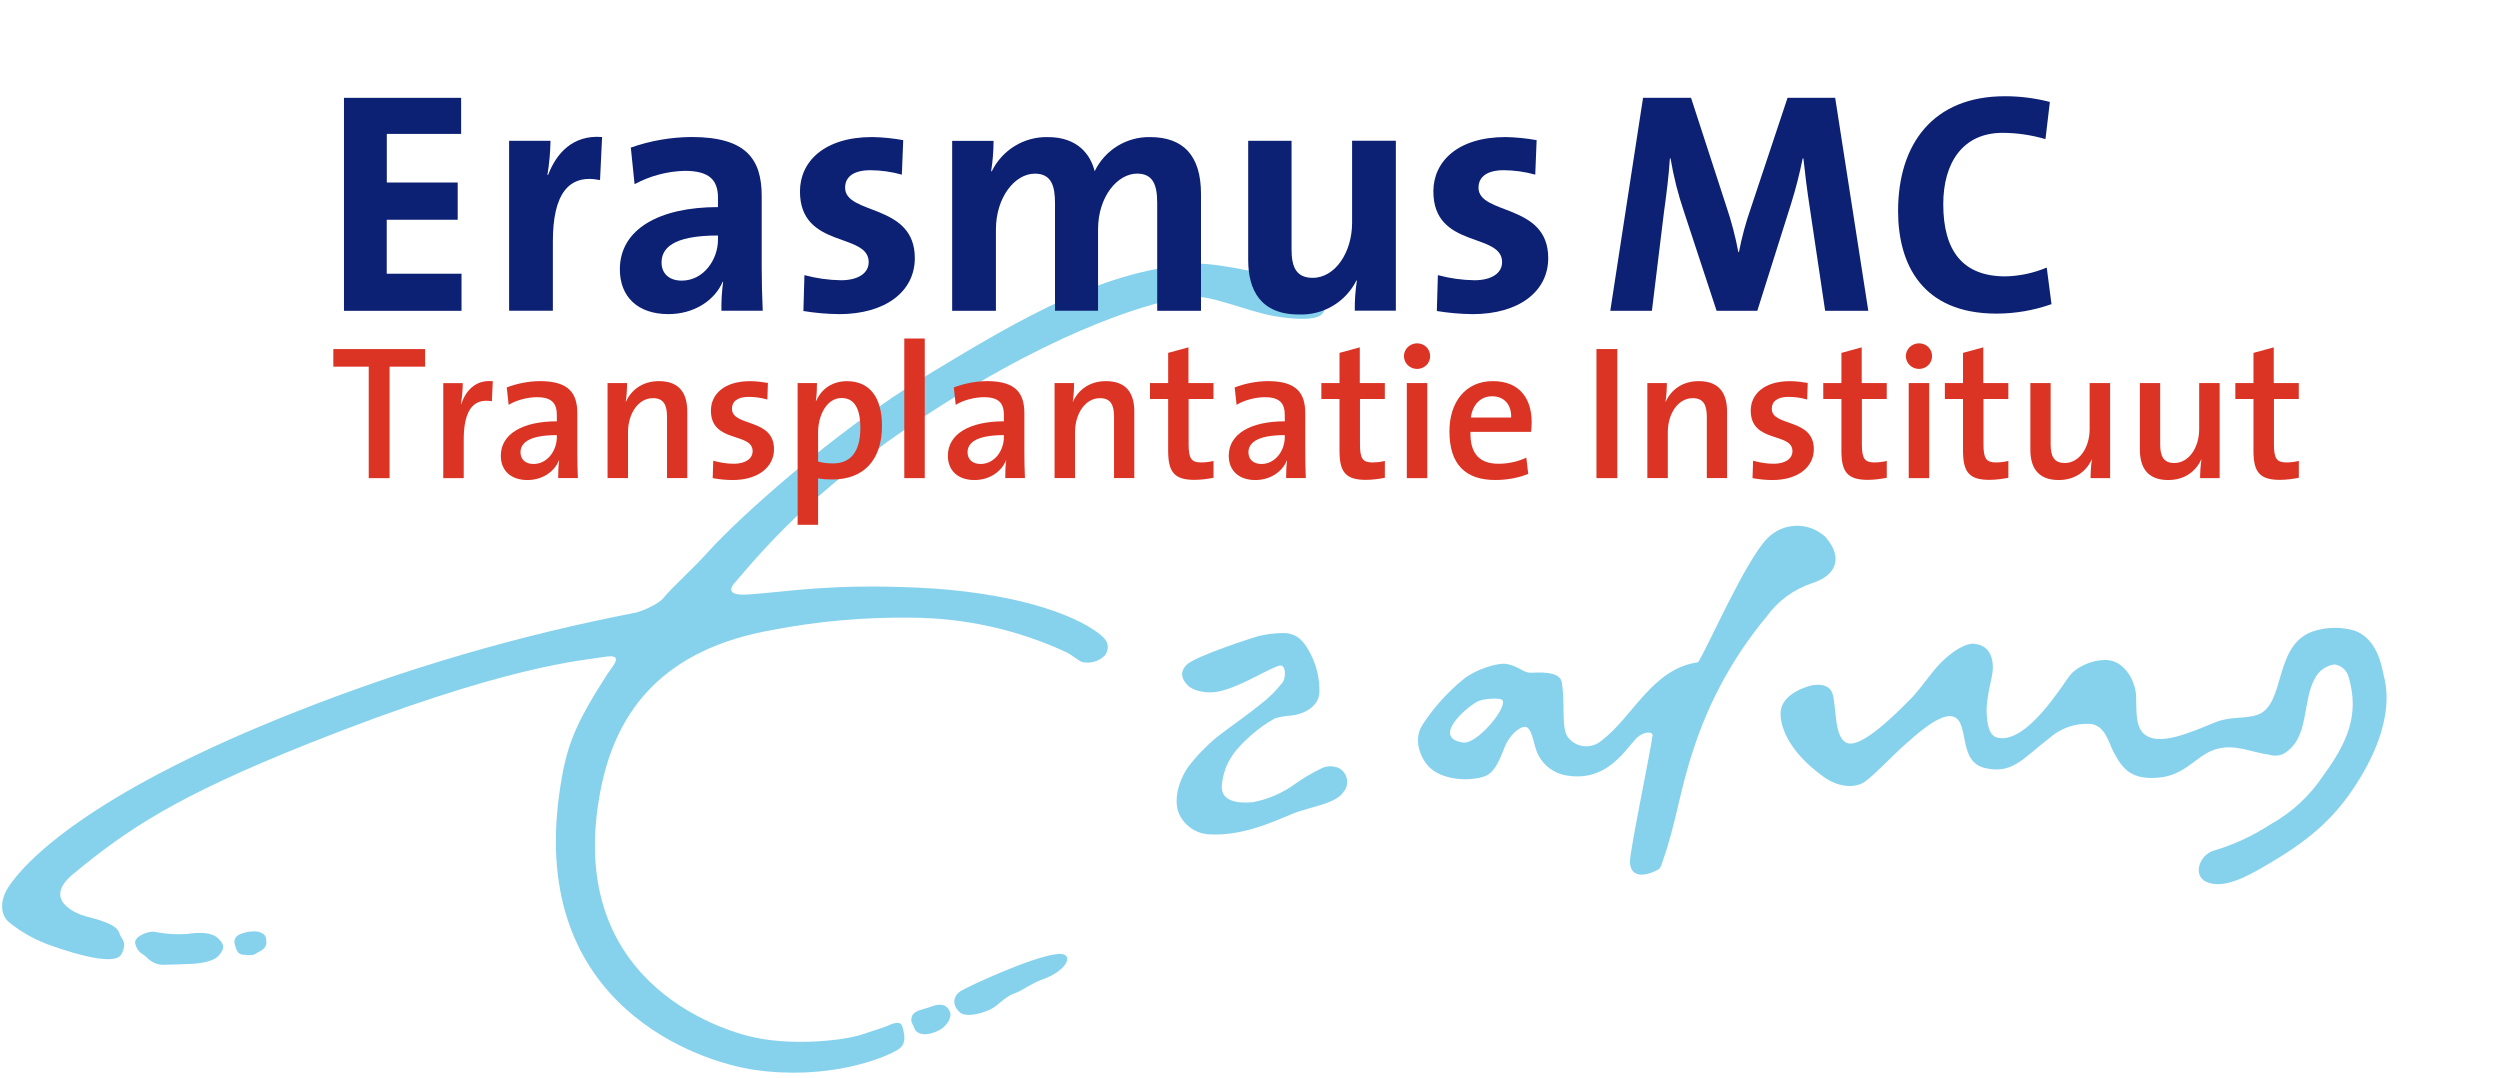 <svg width="705" height="304" viewBox="0 0 705 304" fill="none" xmlns="http://www.w3.org/2000/svg">
<path fill-rule="evenodd" clip-rule="evenodd" d="M622.09 248.654C618.3 246.784 620.26 241.184 624.09 239.934C629.83 238.254 635.29 235.734 640.29 232.464C646.27 229.144 651.36 224.444 655.13 218.744C661.67 209.834 665.56 201.734 662.29 190.834C661.78 188.974 660.2 187.604 658.28 187.374C656.01 187.704 654.03 189.084 652.92 191.084C649 197.824 651.49 208.414 643.75 212.684C642.48 213.184 641.07 213.224 639.77 212.794C634.97 212.224 630.05 209.544 624.51 211.394C619.27 213.144 616.23 218.694 608.63 219.304C601.03 219.914 598.61 216.994 595.95 211.914C594.58 209.274 593.67 204.564 589.43 204.134C585.25 203.904 581.14 205.324 577.99 208.084C570.2 214.154 567.42 218.304 559.86 216.614C552.03 214.874 555.46 203.964 551.03 202.164C547.29 200.644 540 207.534 536.98 210.174C533.96 212.814 528.56 218.584 525.87 220.454C523.17 222.324 518.47 222.094 514.29 219.084C504.17 211.814 501.97 204.664 502.13 200.924C502.34 195.584 509.77 193.454 511.27 193.214C514.31 192.744 516.05 193.794 516.64 195.264C518.04 198.754 516.92 208.714 521.28 209.634C524.75 210.364 532.07 204.044 539.1 196.774C541.98 193.764 544.59 189.624 547.38 186.824C550.9 183.304 554.46 181.444 556.4 181.534C560.01 181.704 562.11 184.124 561.98 188.634C561.92 191.034 560.05 196.544 560.23 200.914C560.42 204.464 560.9 207.644 563.6 208.094C571.74 209.464 581.41 193.424 583.7 190.484C586.24 187.234 592.64 185.204 596.15 186.534C599.79 187.924 602.2 192.394 602.38 196.244C602.56 200.094 601.93 205.504 605.34 207.504C609.57 210.014 617.1 206.824 624.75 203.674C628.9 201.964 632.95 202.804 636.51 201.604C644.71 198.864 640.96 181.984 652.23 178.054C656.09 176.774 660.26 176.714 664.15 177.884C670.19 180.234 671.56 187.304 672.12 190.084C672.49 192.004 676.36 202.564 664.5 221.074C658.8 229.964 652.32 236.174 640.46 243.184C634.24 246.894 627.02 251.054 622.1 248.624" fill="#86D2ED"/>
<path fill-rule="evenodd" clip-rule="evenodd" d="M459.64 242.994C459.56 240.194 465.71 210.594 466.02 207.354C466.13 206.254 463.36 206.054 461.13 208.544C457.78 212.264 452.58 220.664 441.49 218.634C437.34 217.864 434.01 214.764 432.96 210.674C432.41 209.084 431.81 205.074 430.16 204.984C428.2 204.894 425.49 207.764 424.39 210.514C423.03 213.944 421.66 217.584 419.07 218.754C415.9 220.174 407.69 220.554 403.26 216.534C401.23 214.684 398.08 209.174 401.14 204.394C404.31 199.524 408.21 195.184 412.72 191.514C416.03 188.834 422.41 186.724 425.05 187.264C428.37 187.944 429.68 189.764 431.63 189.714C433.02 189.684 439.74 189.044 440.38 192.244C441.48 197.844 440.13 205.454 442.21 207.974C444.46 210.814 448.59 211.284 451.43 209.024C451.52 208.954 451.6 208.884 451.69 208.804C460.49 202.164 465.92 188.544 478.87 186.754C481.36 182.984 492.27 157.994 498.41 151.784C502.87 147.234 510.15 147.084 514.79 151.444C520.15 157.594 517.43 162.434 510.97 164.474C505.84 166.184 501.37 169.454 498.21 173.844C488.99 184.904 481.98 197.634 477.55 211.344C473.79 222.434 472.7 231.994 468.93 242.724C468.65 243.524 468.42 244.674 467.7 245.154C466.71 245.834 459.86 249.134 459.64 243.024V242.994ZM412.58 209.384C403.6 208.094 413.45 199.454 416.72 197.794C418.31 197.004 423.39 196.594 423.78 197.584C424.76 200.064 416.35 209.994 412.59 209.384" fill="#86D2ED"/>
<path fill-rule="evenodd" clip-rule="evenodd" d="M332.3 229.014C330.68 224.184 333.46 218.454 335.09 216.254C337.44 213.154 340.15 210.344 343.16 207.874C345.42 206.004 350.94 202.264 355.4 198.644C357.83 196.814 359.99 194.664 361.84 192.244C362.49 190.954 362.65 188.444 361.55 187.764C360.96 187.394 359.65 188.134 358.64 188.564C355.15 190.104 348.64 194.094 343.31 195.064C340.26 195.614 336.54 194.894 334.92 193.244C333.46 191.764 332.44 189.724 334.61 187.494C337.04 184.984 354.04 179.594 354.77 179.404C357.12 178.824 359.54 178.534 361.96 178.524C366.31 178.524 368.11 181.664 369.48 184.194C371.26 187.564 372.15 191.324 372.07 195.124C372 199.374 367.38 201.464 364.3 201.764C362.68 201.854 361.08 202.124 359.53 202.584C357.1 203.924 354.84 205.534 352.76 207.374C348.93 210.854 345.24 214.544 344.57 221.314C343.97 227.314 352.21 226.274 353.31 226.214C357.6 225.414 361.66 223.664 365.18 221.084C367.45 219.464 369.85 218.044 372.36 216.824C373.97 215.924 375.92 215.844 377.6 216.614C379.74 217.784 380.54 220.464 379.37 222.604C379.21 222.904 379.01 223.184 378.79 223.434C376.88 226.244 371.44 227.204 366.48 228.754C362.03 230.154 351.56 236.124 340.52 235.254C336.82 234.894 333.64 232.474 332.29 229.014" fill="#86D2ED"/>
<path fill-rule="evenodd" clip-rule="evenodd" d="M250.33 289.254C249.4 289.674 247.43 290.314 242.81 291.804C237.73 293.444 224.21 294.864 213.36 292.694C202.52 290.524 158.83 276.284 169.41 222.574C173.97 199.434 187.87 182.974 217.73 177.664C230.6 175.184 243.69 174.024 256.79 174.184C272.04 174.224 287.11 177.584 300.93 184.034C302.15 184.634 303.71 186.034 305.05 186.654C307.46 187.264 310 186.514 311.7 184.704C312.85 182.744 312.71 180.954 310.47 179.124C302.43 172.484 283.43 166.814 258.8 165.714C234.17 164.614 223.28 166.744 211.22 167.634C203.46 168.214 206.89 164.704 207.42 164.084C216.33 153.664 232.12 134.904 269.07 112.074C306.01 89.254 329.55 84.334 335.19 83.664C341.21 82.964 351.17 87.674 359.25 89.124C364.88 90.124 371.5 90.464 373.01 88.364C374.52 86.264 373.79 84.274 367.09 80.824C360.39 77.374 342.3 74.134 337.85 74.384C311.78 75.814 288.47 89.404 261.52 105.764C234.57 122.124 208.06 146.374 200.01 155.294C194.82 161.054 189.51 165.614 187.14 168.574C185.84 170.234 181.58 172.184 179.28 172.764C146.51 179.094 114.39 188.464 83.36 200.754C29.18 222.104 8.44 240.844 2.3 250.274C0.17 253.544 -0.11 257.574 2.33 259.894C6.08 262.974 10.37 265.334 14.98 266.854C23.54 269.834 29.14 270.864 32.02 270.384C34.12 270.044 34.52 268.804 34.9 267.414C35.46 265.314 34.03 264.504 33.65 263.144C33.07 261.044 29.61 259.794 24.21 258.404C21.3 257.644 11.88 253.684 20.63 246.474C35.76 233.984 49.43 224.644 87.15 209.624C142.76 187.474 164.69 186.214 170.28 185.274C175.65 184.384 173.67 186.804 171.33 189.994C161.89 204.694 159.56 210.614 157.72 223.864C149.38 283.664 197.26 299.494 212.83 301.714C233.25 304.634 248.9 298.654 253.22 295.994C255.31 294.704 255.32 292.664 254.62 290.034C254.31 288.834 253.96 287.574 250.32 289.254" fill="#86D2ED"/>
<path fill-rule="evenodd" clip-rule="evenodd" d="M265.1 290.394C266.43 289.664 268.63 287.254 267.89 285.374C266.8 282.544 264.01 283.274 262.44 283.914C260.72 284.624 257.77 284.814 257.16 286.614C256.63 288.224 257.42 288.654 257.74 289.724C258.5 292.144 261.87 292.184 265.09 290.394" fill="#86D2ED"/>
<path fill-rule="evenodd" clip-rule="evenodd" d="M270.81 285.584C272.06 286.584 275.29 286.404 279.03 284.784C281.47 283.724 283.09 281.194 286.09 280.134C288.29 279.344 291.11 277.194 293.8 276.264C301.24 273.724 303.25 268.484 298.14 269.034C290.95 269.794 272.71 278.334 270.97 279.444C268.29 281.194 268.76 283.934 270.8 285.584" fill="#86D2ED"/>
<path fill-rule="evenodd" clip-rule="evenodd" d="M46.08 272.074C44.27 272.074 42.55 271.294 41.35 269.944C40.23 268.834 38.91 268.874 38.14 266.134C37.58 264.114 41.87 262.464 43.63 262.774C46.59 263.374 49.62 263.584 52.64 263.384C56.89 262.764 59.99 262.994 61.65 264.754C63.07 266.264 63.67 267.204 61.68 269.474C60.17 271.204 56.37 271.824 52.39 271.874C51.02 271.894 48.15 272.074 46.06 272.074" fill="#86D2ED"/>
<path fill-rule="evenodd" clip-rule="evenodd" d="M66.18 266.194C65.91 265.184 66.37 264.124 67.29 263.634C69.03 262.784 70.99 262.484 72.91 262.754C73.72 263.034 74.79 263.494 74.96 264.404C75.29 266.114 75.3 267.174 73.32 268.234C71.81 269.034 71.92 269.364 70.2 269.364L68.91 269.254C66.86 269.274 66.67 267.774 66.17 266.204" fill="#86D2ED"/>
<path d="M97 87.65V27.59H130.04V37.76H109.08V51.47H129.07V61.97H109.06V77.19H130.15V87.65H97.02H97Z" fill="#0C2074"/>
<path d="M169.21 50.79C160.34 48.96 155.91 54.74 155.91 68.04V87.62H143.57V39.7H155.24C155.19 42.93 154.9 46.15 154.37 49.34H154.56C156.87 43.27 161.5 37.97 169.79 38.64L169.21 50.79V50.79Z" fill="#0C2074"/>
<path d="M202.47 67.56C202.47 73.34 198.32 79.14 192.25 79.14C188.67 79.14 186.56 77.11 186.56 74.03C186.56 70.18 189.46 66.41 202.47 66.41V67.57V67.56ZM215.09 87.61C214.9 83.66 214.8 79.13 214.8 75.27V55.31C214.8 44.9 210.46 38.64 195.04 38.64C189.2 38.67 183.4 39.68 177.89 41.62L178.95 51.94C183.31 49.59 188.16 48.3 193.11 48.18C200.05 48.18 202.47 50.78 202.47 55.79V58.4C186.17 58.4 174.8 64.47 174.8 75.95C174.8 83.67 179.82 88.58 188.49 88.58C195.62 88.58 201.51 84.82 203.82 79.41L203.92 79.51C203.56 82.2 203.39 84.91 203.44 87.62H215.1L215.09 87.61Z" fill="#0C2074"/>
<path d="M236.59 88.58C233.23 88.55 229.88 88.25 226.56 87.71L226.85 77.59C230.22 78.49 233.68 78.98 237.16 79.03C241.89 79.03 244.97 77.11 244.97 73.92C244.97 65.44 225.59 70.26 225.59 53.97C225.59 45.58 232.43 38.65 245.93 38.65C248.87 38.7 251.81 39 254.71 39.52L254.32 49.25C251.43 48.44 248.45 48.02 245.45 48C240.63 48 238.32 49.93 238.32 52.92C238.32 60.73 257.98 57.25 257.98 72.78C257.98 82.23 249.69 88.59 236.58 88.59" fill="#0C2074"/>
<path d="M326.33 87.62V57.25C326.33 52.15 325.17 48.96 320.64 48.96C315.24 48.96 309.65 55.32 309.65 64.68V87.63H297.51V57.26C297.51 52.54 296.55 48.97 291.83 48.97C286.14 48.97 280.85 55.72 280.85 64.69V87.64H268.51V39.72H280.18C280.18 42.59 279.95 45.46 279.5 48.29H279.69C282.63 42.27 288.8 38.51 295.49 38.66C303.98 38.66 307.55 43.67 308.7 48.29C311.58 42.3 317.68 38.54 324.32 38.66C333.58 38.66 338.68 43.77 338.68 54.66V87.64H326.33V87.62Z" fill="#0C2074"/>
<path d="M382.05 87.62C382.01 84.78 382.21 81.95 382.64 79.14L382.54 79.04C379.49 85.19 373.11 88.96 366.25 88.68C355.45 88.68 351.99 81.74 351.99 73.35V39.7H364.22V70.35C364.22 75.37 365.57 78.35 370.2 78.35C376.47 78.35 381.29 71.22 381.29 62.83V39.69H393.63V87.61H382.06L382.05 87.62Z" fill="#0C2074"/>
<path d="M415.22 88.58C411.86 88.55 408.5 88.25 405.19 87.71L405.48 77.59C408.85 78.49 412.31 78.98 415.79 79.03C420.51 79.03 423.59 77.11 423.59 73.92C423.59 65.44 404.21 70.26 404.21 53.97C404.21 45.58 411.05 38.65 424.56 38.65C427.5 38.71 430.44 39 433.33 39.52L432.94 49.25C430.05 48.44 427.07 48.02 424.07 48C419.26 48 416.94 49.93 416.94 52.92C416.94 60.73 436.6 57.25 436.6 72.78C436.6 82.23 428.32 88.59 415.21 88.59" fill="#0C2074"/>
<path d="M514.69 87.64L510.42 58.98C509.54 53.28 509 48.84 508.56 44.66H508.36C507.49 48.98 506.4 53.26 505.08 57.47L495.56 87.64H484.08L474.91 59.78C473.23 54.85 471.95 49.79 471.09 44.66H470.91C470.56 49.99 469.94 54.71 469.22 59.96L465.84 87.64H454.1L463.34 27.58H476.87L486.91 58.45C488.3 62.58 489.41 66.8 490.21 71.08H490.38C491.2 66.85 492.33 62.68 493.76 58.62L504.09 27.58H517.52L526.86 87.64H514.67H514.69Z" fill="#0C2074"/>
<path d="M563.02 88.44C542.02 88.44 535.26 74.47 535.26 59.52C535.26 40.49 545.23 27.14 565.35 27.14C569.64 27.13 573.91 27.67 578.06 28.75L576.82 39.24C572.89 38.07 568.82 37.48 564.72 37.46C553.5 37.46 548 45.92 548 57.57C548 70.65 553.42 77.94 565.52 77.94C569.53 77.85 573.48 77.01 577.18 75.45L578.52 85.77C573.55 87.53 568.32 88.43 563.04 88.44" fill="#0C2074"/>
<path d="M109.86 103.4V134.84H103.98V103.4H94V98.44H119.88V103.4H109.85H109.86Z" fill="#DB3324"/>
<path d="M138.7 113.16C133.36 112.19 130.77 115.91 130.77 123.95V134.84H125V108.04H130.5C130.5 109.55 130.34 111.92 129.96 113.97H130.07C131.26 110.36 133.95 107.01 138.97 107.5L138.7 113.16Z" fill="#DB3324"/>
<path d="M157.41 134.83C157.41 133.1 157.46 131.32 157.68 129.87L157.63 129.82C156.34 133 152.99 135.37 148.73 135.37C144.15 135.37 141.23 132.78 141.23 128.52C141.23 122.37 147.38 118.81 157.03 118.81V117.08C157.03 113.74 155.63 112.01 151.42 112.01C148.94 112.01 145.7 112.76 143.44 114.17L142.9 109.26C145.54 108.24 148.89 107.48 152.34 107.48C160.54 107.48 162.8 111.04 162.8 116.54V127.49C162.8 129.81 162.85 132.56 162.96 134.82H157.41V134.83ZM157.03 122.7C148.62 122.7 146.78 125.24 146.78 127.55C146.78 129.55 148.18 130.84 150.45 130.84C154.39 130.84 157.03 127.06 157.03 123.24V122.7Z" fill="#DB3324"/>
<path d="M188.1 134.83V117.57C188.1 114.23 187.18 112.28 184.11 112.28C180.07 112.28 177.1 116.54 177.1 121.88V134.82H171.33V108.02H176.83C176.83 109.42 176.72 111.74 176.45 113.25L176.5 113.3C178.06 109.85 181.3 107.48 185.83 107.48C191.92 107.48 193.81 111.31 193.81 116.05V134.82H188.09L188.1 134.83Z" fill="#DB3324"/>
<path d="M206.64 135.37C204.64 135.37 202.65 135.15 200.98 134.83L201.14 129.92C202.81 130.41 204.91 130.78 206.96 130.78C210.09 130.78 212.24 129.43 212.24 127.22C212.24 121.83 200.48 125.06 200.48 115.79C200.48 111.15 204.25 107.49 211.53 107.49C213.09 107.49 214.93 107.71 216.55 107.98L216.39 112.67C214.77 112.18 212.88 111.92 211.16 111.92C207.98 111.92 206.41 113.21 206.41 115.26C206.41 120.44 218.27 117.79 218.27 126.69C218.27 131.7 213.79 135.37 206.62 135.37H206.64Z" fill="#DB3324"/>
<path d="M234.74 135.21C233.23 135.21 232.1 135.16 230.7 134.89V147.99H224.93V108.03H230.38C230.38 109.43 230.33 111.59 230.06 113.04H230.17C231.68 109.64 234.75 107.49 238.85 107.49C245.21 107.49 248.72 112.02 248.72 120.11C248.72 129.55 243.71 135.21 234.75 135.21H234.74ZM237.33 112.24C233.02 112.24 230.7 117.31 230.7 121.89V130.14C231.94 130.52 233.29 130.68 234.91 130.68C239.49 130.68 242.62 127.88 242.62 120.65C242.62 115.26 240.95 112.24 237.34 112.24H237.33Z" fill="#DB3324"/>
<path d="M255.01 134.83V95.46H260.78V134.83H255.01Z" fill="#DB3324"/>
<path d="M283.48 134.83C283.48 133.1 283.53 131.32 283.75 129.87L283.7 129.82C282.41 133 279.06 135.37 274.8 135.37C270.22 135.37 267.3 132.78 267.3 128.52C267.3 122.37 273.45 118.81 283.1 118.81V117.08C283.1 113.74 281.7 112.01 277.49 112.01C275.01 112.01 271.77 112.76 269.51 114.17L268.97 109.26C271.61 108.24 274.96 107.48 278.41 107.48C286.61 107.48 288.87 111.04 288.87 116.54V127.49C288.87 129.81 288.92 132.56 289.03 134.82H283.48V134.83ZM283.1 122.7C274.69 122.7 272.85 125.24 272.85 127.55C272.85 129.55 274.25 130.84 276.52 130.84C280.46 130.84 283.1 127.06 283.1 123.24V122.7Z" fill="#DB3324"/>
<path d="M314.16 134.83V117.57C314.16 114.23 313.24 112.28 310.17 112.28C306.13 112.28 303.16 116.54 303.16 121.88V134.82H297.39V108.02H302.89C302.89 109.42 302.78 111.74 302.51 113.25L302.56 113.3C304.12 109.85 307.36 107.48 311.89 107.48C317.98 107.48 319.87 111.31 319.87 116.05V134.82H314.15L314.16 134.83Z" fill="#DB3324"/>
<path d="M336.86 135.32C331.14 135.32 329.42 133.11 329.42 127.12V112.51H324.3V108.03H329.42V99.51L335.14 97.95V108.03H342.2V112.51H335.19V125.34C335.19 129.33 336 130.41 338.7 130.41C339.89 130.41 341.18 130.25 342.21 129.98V134.73C340.65 135.05 338.65 135.32 336.87 135.32H336.86Z" fill="#DB3324"/>
<path d="M362.69 134.83C362.69 133.1 362.74 131.32 362.96 129.87L362.91 129.82C361.62 133 358.27 135.37 354.01 135.37C349.43 135.37 346.51 132.78 346.51 128.52C346.51 122.37 352.66 118.81 362.31 118.81V117.08C362.31 113.74 360.91 112.01 356.7 112.01C354.22 112.01 350.98 112.76 348.72 114.17L348.18 109.26C350.82 108.24 354.17 107.48 357.62 107.48C365.82 107.48 368.08 111.04 368.08 116.54V127.49C368.08 129.81 368.13 132.56 368.24 134.82H362.69V134.83ZM362.31 122.7C353.9 122.7 352.06 125.24 352.06 127.55C352.06 129.55 353.46 130.84 355.73 130.84C359.67 130.84 362.31 127.06 362.31 123.24V122.7Z" fill="#DB3324"/>
<path d="M385.18 135.32C379.46 135.32 377.74 133.11 377.74 127.12V112.51H372.62V108.03H377.74V99.51L383.46 97.95V108.03H390.52V112.51H383.51V125.34C383.51 129.33 384.32 130.41 387.02 130.41C388.21 130.41 389.5 130.25 390.53 129.98V134.73C388.97 135.05 386.97 135.32 385.19 135.32H385.18Z" fill="#DB3324"/>
<path d="M399.63 104.04C397.58 104.04 395.91 102.42 395.91 100.43C395.91 98.44 397.58 96.82 399.63 96.82C401.68 96.82 403.3 98.38 403.3 100.43C403.3 102.48 401.63 104.04 399.63 104.04ZM396.72 134.83V108.03H402.49V134.83H396.72Z" fill="#DB3324"/>
<path d="M431.76 121.78H414.67C414.51 127.98 417.26 130.78 422.6 130.78C425.35 130.78 428.21 130.13 430.42 129.05L430.96 133.63C428.26 134.76 424.97 135.36 421.68 135.36C413.32 135.36 408.74 131.05 408.74 121.61C408.74 113.52 413.16 107.48 420.98 107.48C428.8 107.48 431.93 112.71 431.93 119.07C431.93 119.82 431.88 120.74 431.77 121.77L431.76 121.78ZM420.76 111.75C417.52 111.75 415.26 114.12 414.77 117.74H426.15C426.26 114.07 424.15 111.75 420.76 111.75Z" fill="#DB3324"/>
<path d="M450.2 134.83V98.43H456.08V134.83H450.2Z" fill="#DB3324"/>
<path d="M481.32 134.83V117.57C481.32 114.23 480.4 112.28 477.33 112.28C473.29 112.28 470.32 116.54 470.32 121.88V134.82H464.55V108.02H470.05C470.05 109.42 469.94 111.74 469.67 113.25L469.72 113.3C471.28 109.85 474.52 107.48 479.05 107.48C485.14 107.48 487.03 111.31 487.03 116.05V134.82H481.31L481.32 134.83Z" fill="#DB3324"/>
<path d="M499.87 135.37C497.87 135.37 495.88 135.15 494.21 134.83L494.37 129.92C496.04 130.41 498.14 130.78 500.19 130.78C503.32 130.78 505.47 129.43 505.47 127.22C505.47 121.83 493.71 125.06 493.71 115.79C493.71 111.15 497.48 107.49 504.76 107.49C506.32 107.49 508.16 107.71 509.78 107.98L509.62 112.67C508 112.18 506.11 111.92 504.39 111.92C501.21 111.92 499.64 113.21 499.64 115.26C499.64 120.44 511.5 117.79 511.5 126.69C511.5 131.7 507.02 135.37 499.85 135.37H499.87Z" fill="#DB3324"/>
<path d="M526.72 135.32C521 135.32 519.28 133.11 519.28 127.12V112.51H514.16V108.03H519.28V99.51L525 97.95V108.03H532.06V112.51H525.05V125.34C525.05 129.33 525.86 130.41 528.56 130.41C529.75 130.41 531.04 130.25 532.07 129.98V134.73C530.51 135.05 528.51 135.32 526.73 135.32H526.72Z" fill="#DB3324"/>
<path d="M541.17 104.04C539.12 104.04 537.45 102.42 537.45 100.43C537.45 98.44 539.12 96.82 541.17 96.82C543.22 96.82 544.84 98.38 544.84 100.43C544.84 102.48 543.17 104.04 541.17 104.04ZM538.26 134.83V108.03H544.03V134.83H538.26Z" fill="#DB3324"/>
<path d="M561.01 135.32C555.29 135.32 553.57 133.11 553.57 127.12V112.51H548.45V108.03H553.57V99.51L559.29 97.95V108.03H566.35V112.51H559.34V125.34C559.34 129.33 560.15 130.41 562.85 130.41C564.04 130.41 565.33 130.25 566.36 129.98V134.73C564.8 135.05 562.8 135.32 561.02 135.32H561.01Z" fill="#DB3324"/>
<path d="M589.54 134.83C589.54 133.43 589.65 131.11 589.92 129.6L589.87 129.55C588.31 133 585.07 135.37 580.54 135.37C574.45 135.37 572.56 131.54 572.56 126.8V108.03H578.28V125.29C578.28 128.63 579.2 130.57 582.27 130.57C586.31 130.57 589.28 126.31 589.28 120.97V108.03H595.05V134.83H589.55H589.54Z" fill="#DB3324"/>
<path d="M620.43 134.83C620.43 133.43 620.54 131.11 620.81 129.6L620.76 129.55C619.2 133 615.96 135.37 611.43 135.37C605.34 135.37 603.45 131.54 603.45 126.8V108.03H609.17V125.29C609.17 128.63 610.09 130.57 613.16 130.57C617.2 130.57 620.17 126.31 620.17 120.97V108.03H625.94V134.83H620.44H620.43Z" fill="#DB3324"/>
<path d="M642.92 135.32C637.2 135.32 635.48 133.11 635.48 127.12V112.51H630.36V108.03H635.48V99.51L641.2 97.95V108.03H648.26V112.51H641.25V125.34C641.25 129.33 642.06 130.41 644.76 130.41C645.95 130.41 647.24 130.25 648.27 129.98V134.73C646.71 135.05 644.71 135.32 642.93 135.32H642.92Z" fill="#DB3324"/>
</svg>
